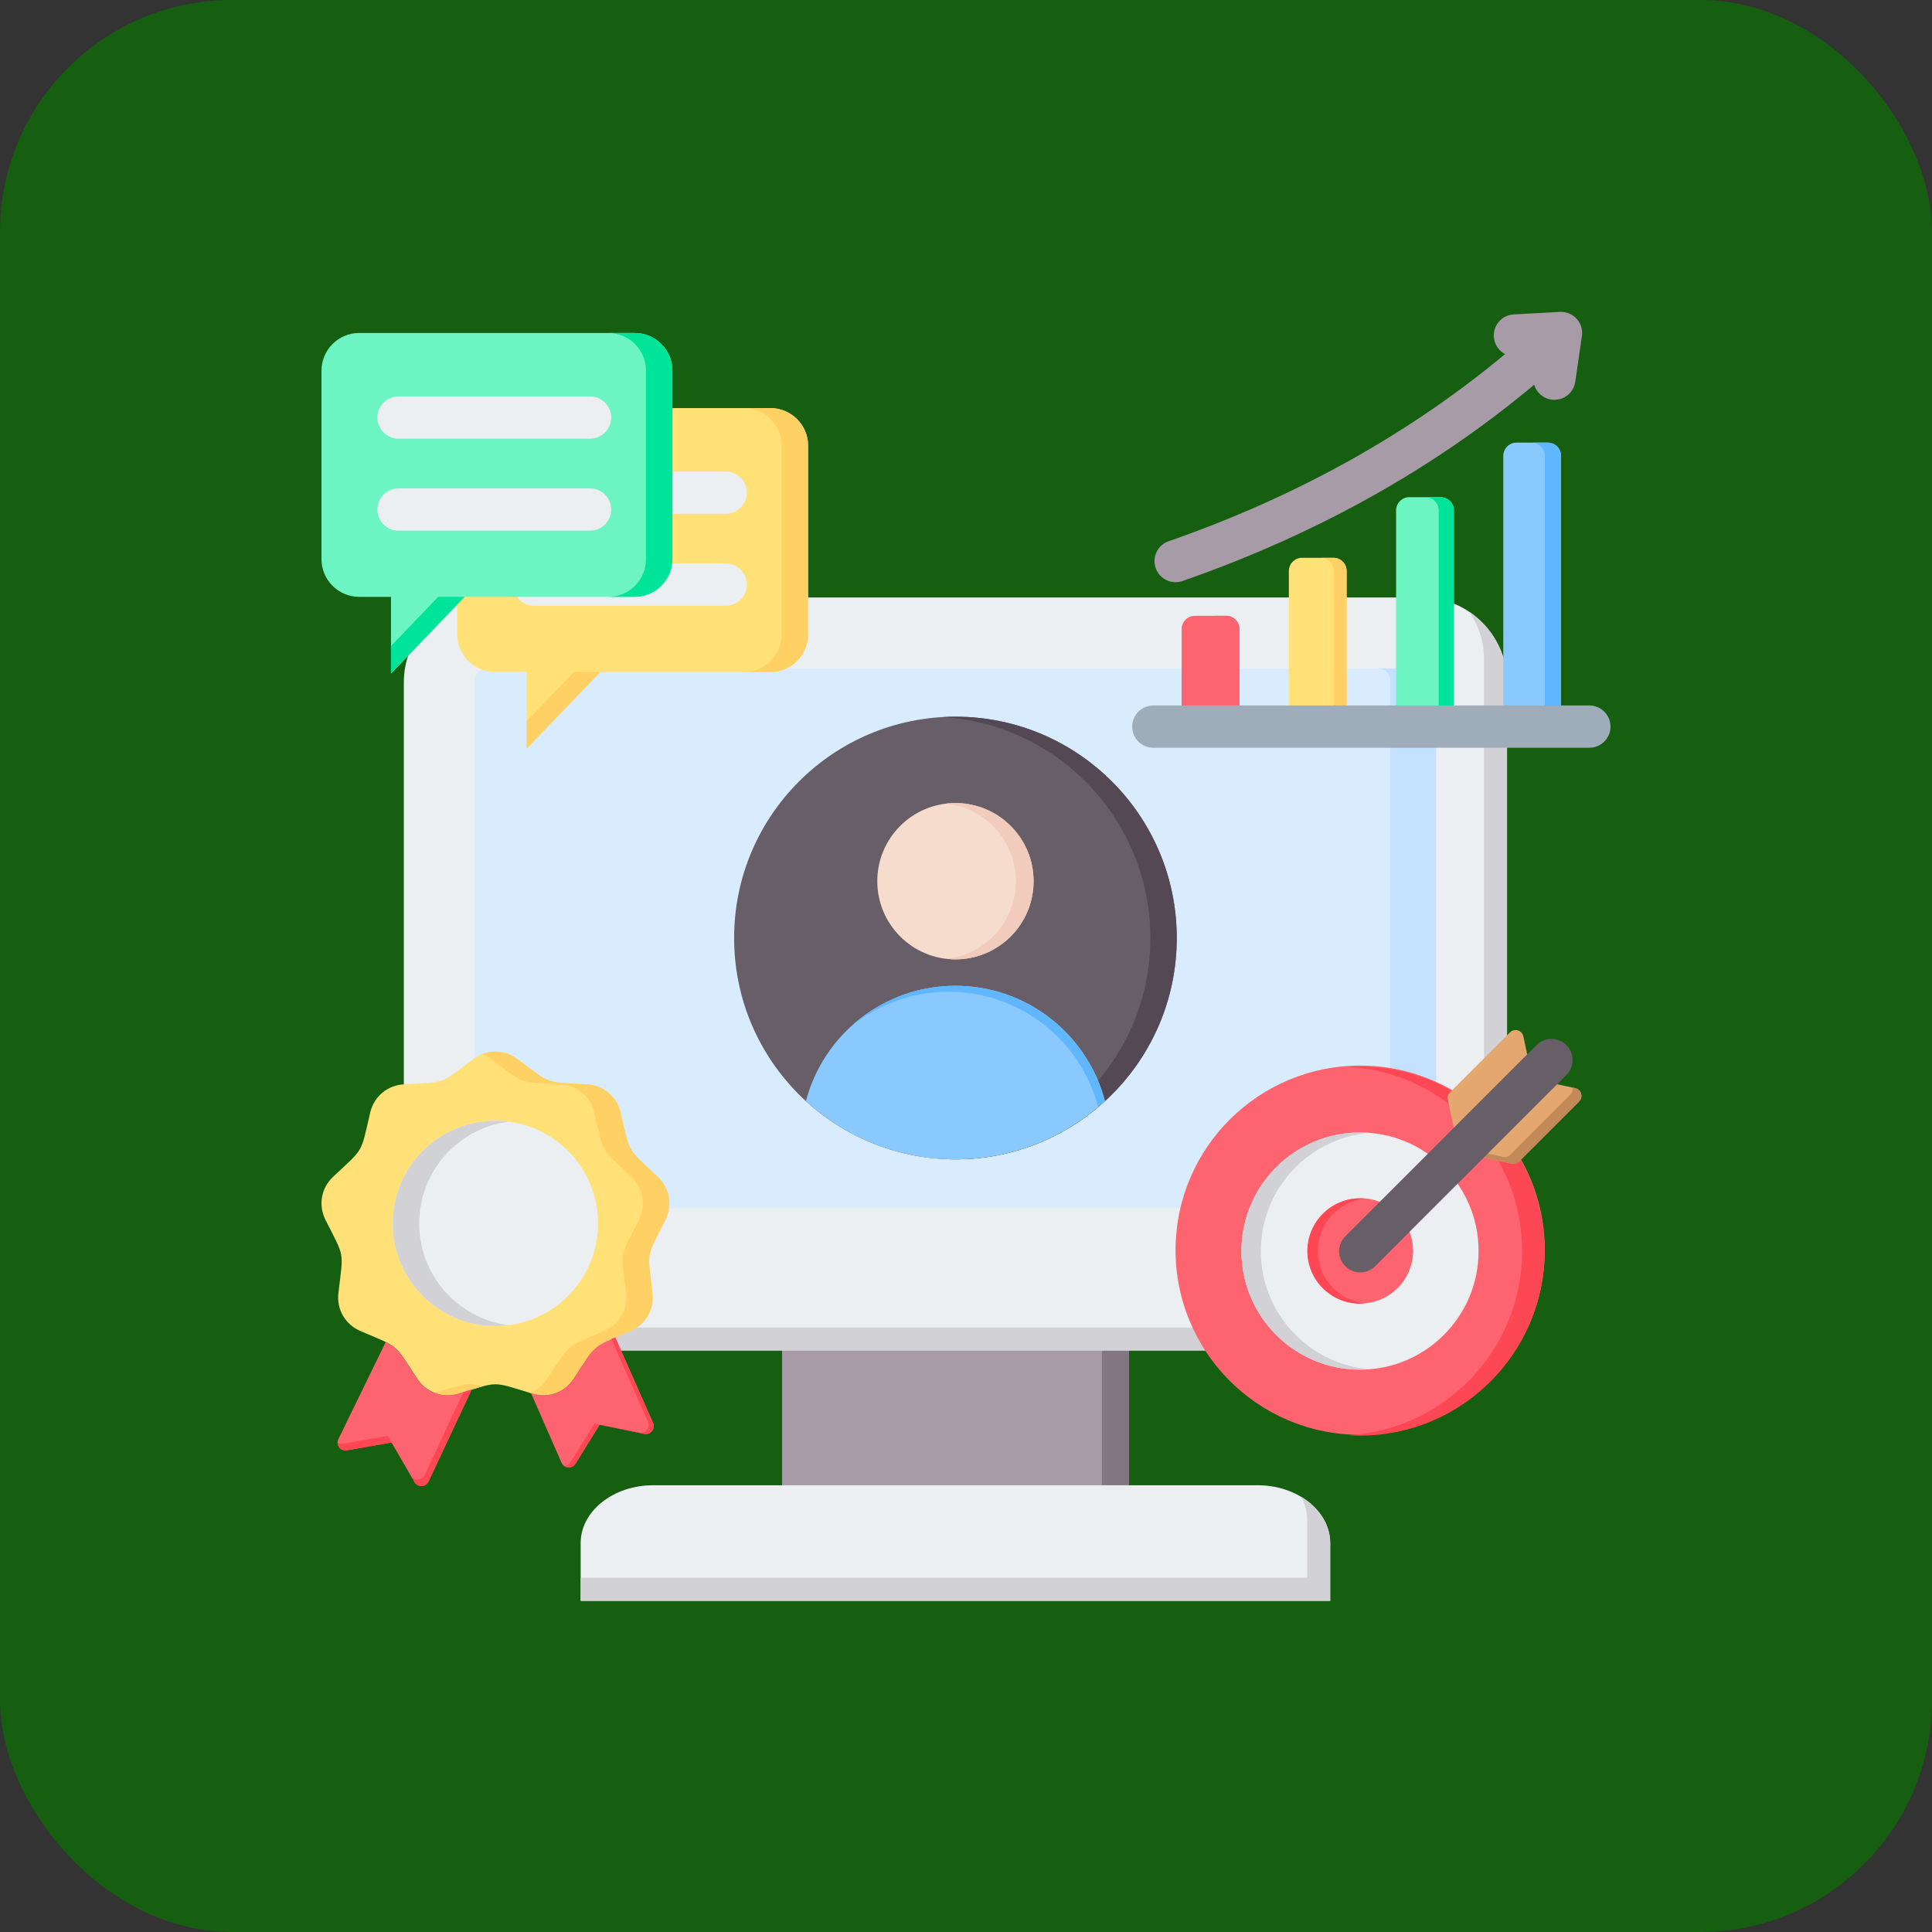<svg width="200" height="200" viewBox="0 0 200 200" fill="none" xmlns="http://www.w3.org/2000/svg">
<rect x="0" y="0" width="200" height="200" fill="#333333" stroke="none"/>
<rect width="200" height="200" rx="24" fill="#165E10"/>
<path fill-rule="evenodd" clip-rule="evenodd" d="M80.961 136.555H116.853V156.999H80.961V136.555Z" fill="#A79BA7"/>
<path fill-rule="evenodd" clip-rule="evenodd" d="M114.066 136.555H116.85V156.999H114.066V136.555Z" fill="#837683"/>
<path fill-rule="evenodd" clip-rule="evenodd" d="M60.11 165.718H137.702V159.736C137.702 156.446 134.333 153.754 130.215 153.754H67.596C63.478 153.754 60.109 156.446 60.109 159.736L60.11 165.718Z" fill="#ECEFF1"/>
<path fill-rule="evenodd" clip-rule="evenodd" d="M60.109 165.716H137.702V159.734C137.702 157.779 136.512 156.035 134.682 154.941C135.093 155.681 135.322 156.497 135.322 157.354V163.336H60.109V165.716Z" fill="#D1D1D6"/>
<path fill-rule="evenodd" clip-rule="evenodd" d="M50.584 61.848H147.226C152.055 61.848 156.006 65.798 156.006 70.627V131.024C156.006 135.853 152.055 139.804 147.226 139.804H50.584C45.755 139.804 41.805 135.853 41.805 131.024V70.627C41.805 65.798 45.755 61.848 50.584 61.848Z" fill="#ECEFF1"/>
<path fill-rule="evenodd" clip-rule="evenodd" d="M152.124 63.352C154.462 64.933 156.007 67.609 156.007 70.628V131.026C156.007 135.854 152.056 139.805 147.227 139.805H50.585C47.566 139.805 44.89 138.261 43.309 135.923C44.71 136.871 46.396 137.426 48.206 137.426H144.848C149.677 137.426 153.627 133.475 153.627 128.647V68.249C153.627 66.439 153.072 64.753 152.124 63.352Z" fill="#D1D1D6"/>
<path fill-rule="evenodd" clip-rule="evenodd" d="M50.362 69.188H147.445C148.115 69.188 148.663 69.736 148.663 70.405V125.077H49.145V70.405C49.145 69.736 49.693 69.188 50.362 69.188Z" fill="#D8ECFE"/>
<path fill-rule="evenodd" clip-rule="evenodd" d="M142.688 69.188H147.446C148.116 69.188 148.664 69.736 148.664 70.405V125.077H143.905V70.405C143.905 69.736 143.357 69.188 142.688 69.188Z" fill="#C4E2FF"/>
<path d="M98.907 120.013C111.56 120.013 121.818 109.755 121.818 97.102C121.818 84.449 111.56 74.191 98.907 74.191C86.254 74.191 75.996 84.449 75.996 97.102C75.996 109.755 86.254 120.013 98.907 120.013Z" fill="#685E68"/>
<path fill-rule="evenodd" clip-rule="evenodd" d="M98.906 74.191C111.56 74.191 121.817 84.449 121.817 97.102C121.817 109.756 111.56 120.013 98.906 120.013C98.447 120.013 97.992 119.998 97.539 119.971C109.556 119.264 119.083 109.296 119.083 97.102C119.083 84.908 109.556 74.941 97.539 74.233C97.992 74.206 98.447 74.191 98.906 74.191Z" fill="#544854"/>
<path fill-rule="evenodd" clip-rule="evenodd" d="M98.906 102.047C91.471 102.047 85.22 107.119 83.426 113.993C87.503 117.732 92.938 120.014 98.906 120.014C104.874 120.014 110.31 117.732 114.387 113.993C112.592 107.119 106.342 102.047 98.906 102.047Z" fill="#8AC9FE"/>
<path fill-rule="evenodd" clip-rule="evenodd" d="M98.906 102.047C94.687 102.047 90.85 103.68 87.992 106.349C90.763 104.049 94.321 102.666 98.202 102.666C105.638 102.666 111.888 107.738 113.683 114.612C113.921 114.41 114.156 114.204 114.386 113.993C112.592 107.119 106.341 102.047 98.906 102.047Z" fill="#60B7FF"/>
<path d="M98.906 99.312C103.373 99.312 106.995 95.69 106.995 91.222C106.995 86.754 103.373 83.133 98.906 83.133C94.438 83.133 90.816 86.754 90.816 91.222C90.816 95.69 94.438 99.312 98.906 99.312Z" fill="#F6DCCD"/>
<path fill-rule="evenodd" clip-rule="evenodd" d="M98.909 83.133C103.376 83.133 106.998 86.754 106.998 91.222C106.998 95.689 103.376 99.311 98.909 99.311C98.599 99.311 98.293 99.293 97.992 99.259C102.028 98.804 105.165 95.379 105.165 91.222C105.165 87.065 102.028 83.64 97.992 83.185C98.293 83.151 98.599 83.133 98.909 83.133Z" fill="#F1CBBC"/>
<path fill-rule="evenodd" clip-rule="evenodd" d="M83.655 65.668C83.655 59.159 83.655 52.651 83.655 46.142C83.655 43.996 81.905 42.246 79.759 42.246C70.247 42.246 60.736 42.246 51.224 42.246C49.078 42.246 47.328 43.996 47.328 46.142V65.668C47.328 67.814 49.078 69.564 51.224 69.564H54.521V77.5L62.145 69.564H79.759C81.905 69.564 83.655 67.814 83.655 65.668Z" fill="#FFE177"/>
<path fill-rule="evenodd" clip-rule="evenodd" d="M83.654 65.668C83.654 59.159 83.654 52.651 83.654 46.142C83.654 43.996 81.904 42.246 79.758 42.246H77.023C79.169 42.246 80.919 43.996 80.919 46.142V65.668C80.919 67.814 79.169 69.564 77.023 69.564H79.758C81.903 69.564 83.654 67.814 83.654 65.668ZM54.52 74.653V77.5L62.143 69.564H59.409L54.52 74.653Z" fill="#FFD064"/>
<path fill-rule="evenodd" clip-rule="evenodd" d="M55.301 62.712C54.093 62.712 53.113 61.733 53.113 60.525C53.113 59.317 54.093 58.337 55.301 58.337H75.129C76.337 58.337 77.317 59.317 77.317 60.525C77.317 61.733 76.337 62.712 75.129 62.712H55.301ZM55.301 53.188C54.093 53.188 53.113 52.208 53.113 51C53.113 49.792 54.093 48.812 55.301 48.812H75.129C76.337 48.812 77.317 49.792 77.317 51C77.317 52.208 76.337 53.188 75.129 53.188H55.301Z" fill="#ECEFF1"/>
<path fill-rule="evenodd" clip-rule="evenodd" d="M69.608 57.891C69.608 51.382 69.608 44.873 69.608 38.365C69.608 36.219 67.858 34.469 65.712 34.469C56.2 34.469 46.689 34.469 37.177 34.469C35.032 34.469 33.281 36.219 33.281 38.365V57.891C33.281 60.036 35.032 61.786 37.177 61.786H40.474V69.722L48.098 61.786H65.712C67.858 61.786 69.608 60.036 69.608 57.891Z" fill="#6CF5C2"/>
<path fill-rule="evenodd" clip-rule="evenodd" d="M69.607 57.891C69.607 51.382 69.607 44.873 69.607 38.365C69.607 36.219 67.857 34.469 65.711 34.469H62.976C65.122 34.469 66.872 36.219 66.872 38.365V57.891C66.872 60.036 65.122 61.786 62.976 61.786H65.711C67.857 61.786 69.607 60.036 69.607 57.891ZM40.473 66.876V69.722L48.096 61.786H45.362L40.473 66.876Z" fill="#00E499"/>
<path fill-rule="evenodd" clip-rule="evenodd" d="M41.254 54.935C40.046 54.935 39.066 53.956 39.066 52.748C39.066 51.539 40.046 50.56 41.254 50.56H61.082C62.29 50.56 63.27 51.539 63.27 52.748C63.27 53.956 62.29 54.935 61.082 54.935H41.254ZM41.254 45.41C40.046 45.41 39.066 44.431 39.066 43.223C39.066 42.015 40.046 41.035 41.254 41.035H61.082C62.29 41.035 63.27 42.015 63.27 43.223C63.27 44.431 62.29 45.41 61.082 45.41H41.254Z" fill="#ECEFF1"/>
<path fill-rule="evenodd" clip-rule="evenodd" d="M53.562 109.628C57.128 112.297 56.319 112.003 60.766 112.25C62.474 112.345 63.861 113.509 64.251 115.175C65.267 119.511 64.837 118.766 68.084 121.814C69.332 122.985 69.646 124.768 68.874 126.295C66.865 130.269 67.015 129.422 67.543 133.844C67.746 135.543 66.841 137.111 65.268 137.785C61.174 139.538 61.833 138.985 59.396 142.713C58.459 144.144 56.758 144.764 55.12 144.269C50.857 142.98 51.717 142.98 47.454 144.269C45.816 144.764 44.115 144.144 43.179 142.713C40.741 138.985 41.4 139.538 37.306 137.785C35.733 137.111 34.828 135.543 35.031 133.844C35.559 129.422 35.709 130.269 33.7 126.295C32.928 124.768 33.242 122.985 34.489 121.814C37.737 118.766 37.307 119.511 38.323 115.175C38.713 113.509 40.1 112.345 41.808 112.25C46.255 112.003 45.446 112.297 49.012 109.628C50.382 108.603 52.192 108.603 53.562 109.628Z" fill="#FFE177"/>
<path fill-rule="evenodd" clip-rule="evenodd" d="M53.56 109.628C57.126 112.297 56.318 112.003 60.764 112.25C62.472 112.345 63.859 113.509 64.25 115.175C65.266 119.511 64.835 118.766 68.083 121.814C69.33 122.984 69.645 124.768 68.873 126.295C66.864 130.269 67.013 129.422 67.542 133.844C67.745 135.543 66.839 137.111 65.267 137.785C61.172 139.538 61.832 138.985 59.394 142.712C58.458 144.144 56.756 144.763 55.118 144.268L54.852 144.188C55.571 143.91 56.205 143.407 56.659 142.712C59.097 138.985 58.438 139.538 62.532 137.785C64.105 137.111 65.01 135.543 64.807 133.844C64.278 129.422 64.129 130.269 66.138 126.295C66.91 124.768 66.595 122.985 65.348 121.814C62.1 118.766 62.531 119.511 61.515 115.175C61.125 113.509 59.737 112.345 58.029 112.25C53.583 112.003 54.391 112.297 50.826 109.628C50.54 109.414 50.235 109.245 49.918 109.12C51.117 108.648 52.477 108.817 53.56 109.628ZM49.918 143.525C48.271 143.081 47.894 143.301 44.984 144.188C45.748 144.483 46.609 144.523 47.452 144.268C48.561 143.933 49.322 143.686 49.918 143.525Z" fill="#FFD064"/>
<path d="M51.285 137.274C57.154 137.274 61.911 132.517 61.911 126.649C61.911 120.781 57.154 116.023 51.285 116.023C45.417 116.023 40.66 120.781 40.66 126.649C40.66 132.517 45.417 137.274 51.285 137.274Z" fill="#ECEFF1"/>
<path fill-rule="evenodd" clip-rule="evenodd" d="M51.285 116.023C51.749 116.023 52.205 116.053 52.653 116.111C47.43 116.781 43.395 121.244 43.395 126.649C43.395 132.054 47.43 136.516 52.653 137.187C52.205 137.244 51.749 137.274 51.285 137.274C45.417 137.274 40.66 132.517 40.66 126.649C40.66 120.78 45.417 116.023 51.285 116.023Z" fill="#D1D1D6"/>
<path fill-rule="evenodd" clip-rule="evenodd" d="M44.985 144.186C44.265 143.908 43.631 143.405 43.177 142.71C41.476 140.109 41.283 139.592 39.93 138.922L35.031 148.97C34.893 149.254 34.923 149.57 35.113 149.823C35.303 150.075 35.598 150.192 35.91 150.137L40.533 149.329L42.912 153.423C43.069 153.694 43.345 153.844 43.657 153.831C43.97 153.817 44.231 153.643 44.364 153.359L48.829 143.845C48.437 143.965 47.985 144.106 47.453 144.266C46.609 144.522 45.749 144.481 44.985 144.186Z" fill="#FE646F"/>
<path fill-rule="evenodd" clip-rule="evenodd" d="M59.395 142.713C58.459 144.145 56.758 144.764 55.12 144.269C55.071 144.255 55.024 144.24 54.977 144.226L58.126 151.414C58.251 151.7 58.507 151.881 58.819 151.903C59.13 151.925 59.409 151.783 59.574 151.517L62.074 147.489L66.688 148.434C66.996 148.497 67.294 148.39 67.491 148.145C67.689 147.9 67.73 147.587 67.603 147.299L64.29 139.805L63.692 138.453C62.48 138.969 61.923 139.246 61.399 139.805C60.89 140.348 60.412 141.158 59.395 142.713Z" fill="#FE646F"/>
<path fill-rule="evenodd" clip-rule="evenodd" d="M34.945 149.354C34.949 149.52 35.005 149.683 35.113 149.826C35.303 150.078 35.598 150.195 35.91 150.14L40.53 149.333L40.13 148.646L35.507 149.454C35.305 149.489 35.109 149.453 34.945 149.354ZM42.552 152.807L42.912 153.426C43.069 153.697 43.345 153.847 43.657 153.834C43.97 153.82 44.231 153.646 44.364 153.362L48.829 143.848C48.574 143.926 48.293 144.013 47.981 144.109L43.961 152.676C43.828 152.959 43.567 153.134 43.254 153.147C42.968 153.16 42.714 153.035 42.552 152.807Z" fill="#FD4755"/>
<path fill-rule="evenodd" clip-rule="evenodd" d="M55.075 144.256L54.977 144.226L54.982 144.239C55.013 144.245 55.044 144.251 55.075 144.256ZM58.427 151.774C58.541 151.848 58.673 151.892 58.819 151.903C59.13 151.925 59.409 151.783 59.574 151.517L62.074 147.489L66.688 148.434C66.996 148.497 67.294 148.39 67.491 148.145C67.689 147.9 67.73 147.587 67.603 147.299L64.29 139.805L63.692 138.453C63.551 138.513 63.418 138.57 63.294 138.625L63.759 139.677L67.072 147.171C67.199 147.459 67.158 147.772 66.96 148.017C66.763 148.262 66.466 148.369 66.157 148.306L61.543 147.361L59.043 151.389C58.903 151.614 58.681 151.751 58.427 151.774Z" fill="#FD4755"/>
<path d="M159.889 130.471C160.469 119.932 152.396 110.918 141.856 110.337C131.317 109.757 122.303 117.831 121.723 128.37C121.142 138.909 129.216 147.924 139.755 148.504C150.294 149.084 159.309 141.011 159.889 130.471Z" fill="#FE646F"/>
<path fill-rule="evenodd" clip-rule="evenodd" d="M140.787 110.406C151.337 110.406 159.889 118.959 159.889 129.509C159.889 140.058 151.337 148.611 140.787 148.611C140.397 148.611 140.009 148.598 139.625 148.575C149.634 147.974 157.565 139.668 157.565 129.509C157.565 119.349 149.634 111.044 139.625 110.443C140.01 110.419 140.397 110.406 140.787 110.406Z" fill="#FD4755"/>
<path d="M140.787 141.785C147.566 141.785 153.062 136.289 153.062 129.51C153.062 122.73 147.566 117.234 140.787 117.234C134.007 117.234 128.512 122.73 128.512 129.51C128.512 136.289 134.007 141.785 140.787 141.785Z" fill="#ECEFF1"/>
<path fill-rule="evenodd" clip-rule="evenodd" d="M140.787 117.234C141.125 117.234 141.461 117.249 141.792 117.276C135.483 117.787 130.522 123.069 130.522 129.51C130.522 135.95 135.483 141.232 141.792 141.744C141.461 141.77 141.125 141.785 140.787 141.785C134.008 141.785 128.512 136.289 128.512 129.51C128.512 122.73 134.008 117.234 140.787 117.234Z" fill="#D1D1D6"/>
<path d="M142.918 134.521C145.699 133.368 147.018 130.18 145.866 127.4C144.714 124.62 141.525 123.3 138.745 124.452C135.965 125.605 134.645 128.793 135.798 131.573C136.95 134.354 140.138 135.673 142.918 134.521Z" fill="#FE646F"/>
<path fill-rule="evenodd" clip-rule="evenodd" d="M140.784 124.059C140.969 124.059 141.152 124.068 141.332 124.086C138.58 124.36 136.431 126.683 136.431 129.507C136.431 132.331 138.58 134.653 141.332 134.928C141.152 134.946 140.969 134.955 140.784 134.955C137.775 134.955 135.336 132.516 135.336 129.507C135.336 126.498 137.775 124.059 140.784 124.059Z" fill="#FD4755"/>
<path fill-rule="evenodd" clip-rule="evenodd" d="M163.468 114.027L157.253 120.242C157.05 120.445 156.78 120.525 156.5 120.464L151.568 119.401C151.245 119.332 151.008 119.094 150.938 118.772L149.875 113.839C149.815 113.558 149.894 113.289 150.097 113.086L156.313 106.871C156.53 106.653 156.829 106.577 157.124 106.664C157.42 106.752 157.629 106.977 157.694 107.278L158.534 111.176C158.604 111.498 158.841 111.736 159.164 111.805L163.061 112.645C163.363 112.71 163.588 112.919 163.675 113.215C163.762 113.511 163.687 113.809 163.468 114.027Z" fill="#E3A76F"/>
<path fill-rule="evenodd" clip-rule="evenodd" d="M163.467 114.027L157.251 120.243C157.048 120.446 156.779 120.525 156.499 120.464L151.566 119.401C151.244 119.332 151.006 119.095 150.937 118.772L150.934 118.758L155.592 119.761C155.872 119.822 156.141 119.743 156.344 119.54L162.56 113.324C162.76 113.124 162.84 112.857 162.785 112.586L163.059 112.645C163.361 112.71 163.586 112.919 163.674 113.215C163.761 113.511 163.685 113.809 163.467 114.027Z" fill="#C48958"/>
<path fill-rule="evenodd" clip-rule="evenodd" d="M159.06 108.188C159.914 107.333 161.299 107.333 162.153 108.188C163.007 109.042 163.007 110.427 162.153 111.281L142.355 131.079C141.501 131.933 140.116 131.933 139.262 131.079C138.408 130.224 138.408 128.839 139.262 127.986L159.06 108.188Z" fill="#685E68"/>
<path fill-rule="evenodd" clip-rule="evenodd" d="M156.988 45.82H160.232C160.985 45.82 161.6 46.434 161.6 47.188V73.851C161.6 74.604 160.985 75.218 160.232 75.218H156.988C156.235 75.218 155.621 74.604 155.621 73.851V47.188C155.621 46.434 156.235 45.82 156.988 45.82Z" fill="#8AC9FE"/>
<path fill-rule="evenodd" clip-rule="evenodd" d="M158.551 45.82H160.235C160.988 45.82 161.603 46.434 161.603 47.188V73.851C161.603 74.604 160.988 75.218 160.235 75.218H158.551C159.304 75.218 159.918 74.604 159.918 73.851V47.188C159.918 46.434 159.304 45.82 158.551 45.82Z" fill="#60B7FF"/>
<path fill-rule="evenodd" clip-rule="evenodd" d="M149.135 51.465H145.891C145.138 51.465 144.523 52.079 144.523 52.832V73.851C144.523 74.604 145.138 75.218 145.891 75.218H149.135C149.888 75.218 150.502 74.604 150.502 73.851V52.832C150.502 52.079 149.888 51.465 149.135 51.465Z" fill="#6CF5C2"/>
<path fill-rule="evenodd" clip-rule="evenodd" d="M149.131 51.465H147.566C148.319 51.465 148.934 52.079 148.934 52.832V73.851C148.934 74.604 148.319 75.218 147.566 75.218H149.131C149.884 75.218 150.498 74.604 150.498 73.851V52.832C150.498 52.079 149.884 51.465 149.131 51.465Z" fill="#00E499"/>
<path fill-rule="evenodd" clip-rule="evenodd" d="M138.033 57.742C136.952 57.742 135.871 57.742 134.789 57.742C134.036 57.742 133.422 58.356 133.422 59.109V73.853C133.422 74.606 134.036 75.22 134.789 75.22H138.033C138.786 75.22 139.4 74.606 139.4 73.853C139.4 68.666 139.4 64.296 139.4 59.109C139.4 58.356 138.786 57.742 138.033 57.742Z" fill="#FFE177"/>
<path fill-rule="evenodd" clip-rule="evenodd" d="M138.033 57.742H136.719C137.472 57.742 138.086 58.356 138.086 59.109V73.853C138.086 74.606 137.472 75.22 136.719 75.22H138.033C138.786 75.22 139.401 74.606 139.401 73.853C139.401 68.666 139.401 64.296 139.401 59.109C139.401 58.356 138.786 57.742 138.033 57.742Z" fill="#FFD064"/>
<path fill-rule="evenodd" clip-rule="evenodd" d="M125.598 63.75H126.932C127.685 63.75 128.299 64.364 128.299 65.117V73.852C128.299 74.605 127.685 75.219 126.932 75.219H125.598C126.351 75.219 126.965 74.605 126.965 73.852V65.117C126.965 64.364 126.351 63.75 125.598 63.75Z" fill="#FD4755"/>
<path fill-rule="evenodd" clip-rule="evenodd" d="M123.688 63.75H126.932C127.685 63.75 128.299 64.364 128.299 65.117V73.852C128.299 74.605 127.685 75.219 126.932 75.219H123.688C122.934 75.219 122.32 74.605 122.32 73.852V65.117C122.321 64.364 122.934 63.75 123.688 63.75Z" fill="#FE646F"/>
<path fill-rule="evenodd" clip-rule="evenodd" d="M156.93 36.906C155.726 36.967 154.701 36.041 154.64 34.838C154.578 33.634 155.504 32.609 156.707 32.547L161.488 32.288C162.692 32.227 163.717 33.153 163.778 34.356C163.786 34.498 163.779 34.639 163.76 34.774L163.761 34.775L163.072 39.513C162.902 40.707 161.796 41.537 160.602 41.367C159.408 41.197 158.578 40.091 158.748 38.898L159.055 36.79L156.93 36.906Z" fill="#A79BA7"/>
<path fill-rule="evenodd" clip-rule="evenodd" d="M122.411 60.147C121.274 60.544 120.03 59.943 119.634 58.806C119.237 57.669 119.838 56.425 120.975 56.029C127.416 53.786 134.05 50.904 140.615 47.162C147.159 43.432 153.639 38.841 159.794 33.166C160.681 32.35 162.062 32.407 162.879 33.295C163.695 34.182 163.638 35.563 162.75 36.379C156.348 42.282 149.595 47.065 142.768 50.956C135.962 54.835 129.085 57.823 122.411 60.147Z" fill="#A79BA7"/>
<path fill-rule="evenodd" clip-rule="evenodd" d="M119.391 77.406C118.183 77.406 117.203 76.427 117.203 75.219C117.203 74.011 118.183 73.031 119.391 73.031H164.531C165.739 73.031 166.719 74.011 166.719 75.219C166.719 76.427 165.739 77.406 164.531 77.406H119.391Z" fill="#9FACBA"/>
</svg>
